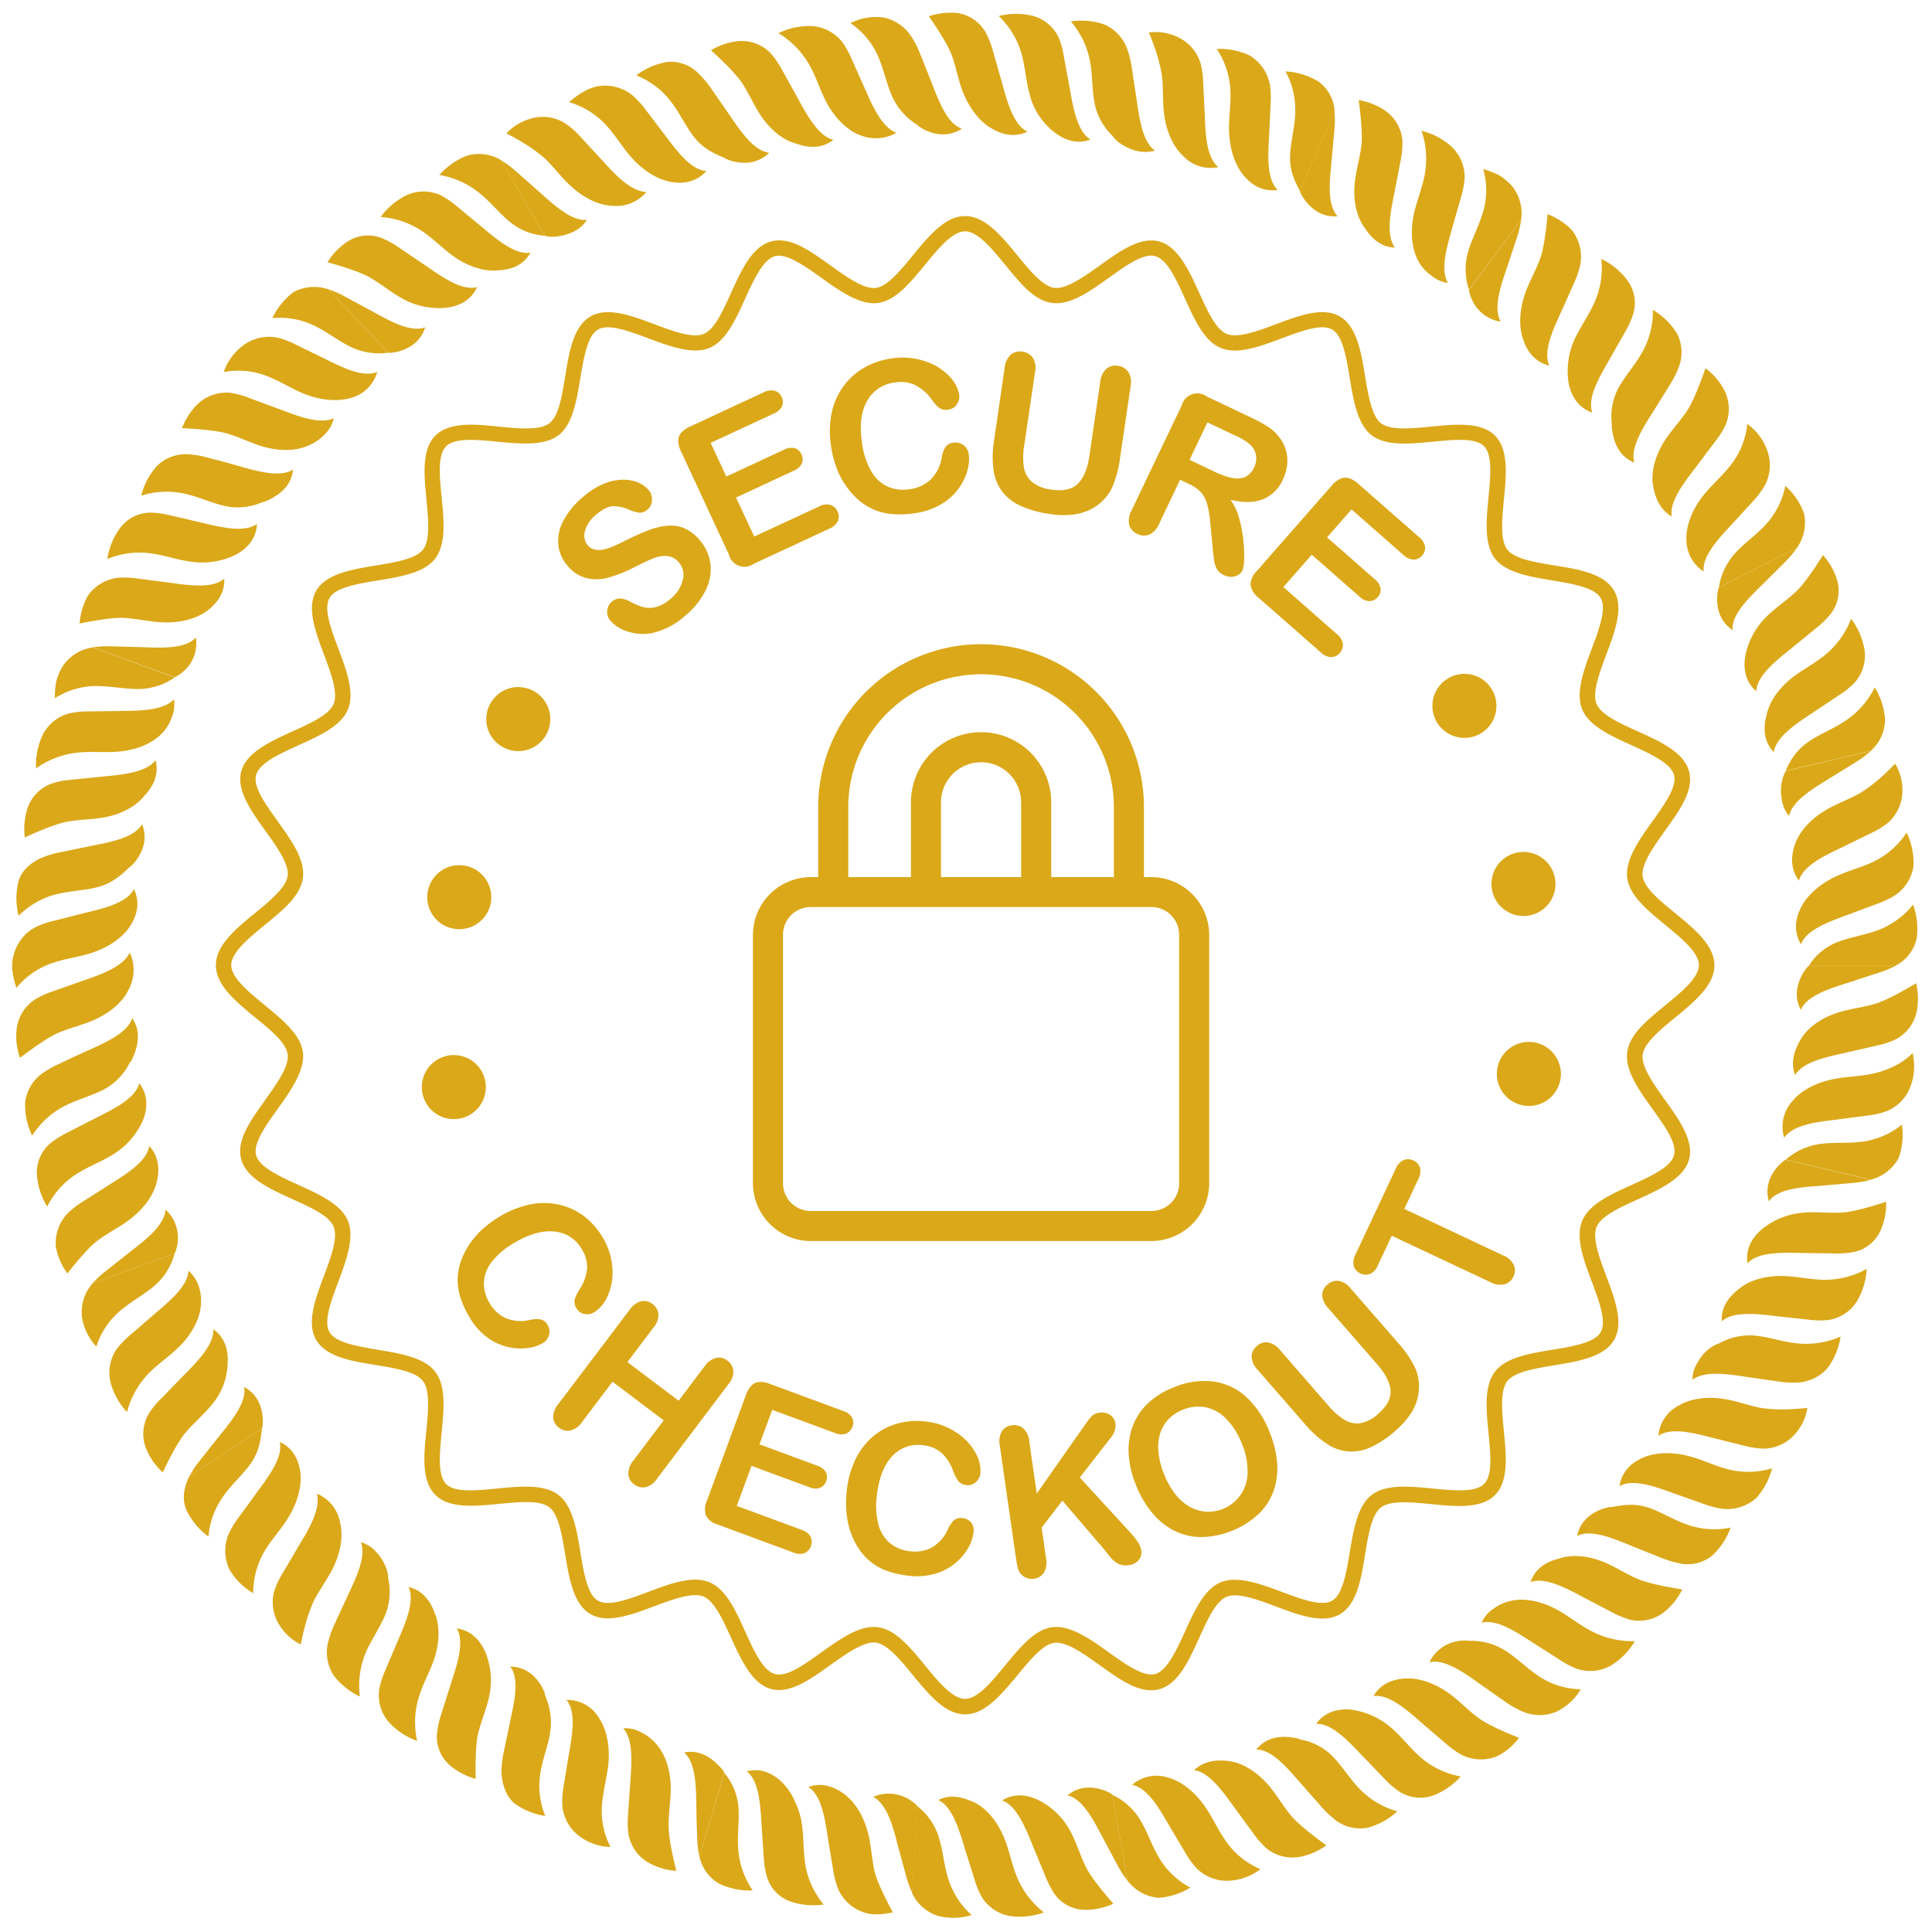 <svg id="Layer_1" data-name="Layer 1" xmlns="http://www.w3.org/2000/svg" viewBox="0 0 500 500"><defs><style>.cls-1{fill:#dba819;}</style></defs><path class="cls-1" d="M481.07,295.56c-3.19.32-6.42.08-9.64.44a17,17,0,0,0-9.27,4.12l22,5.18a11.52,11.52,0,0,0,7.19-5.56,17.7,17.7,0,0,0,.86-8.69A20.55,20.55,0,0,1,481.07,295.56Z"/><path class="cls-1" d="M484,278c-3.2.62-6.57.66-9.72,1.32-4.48.93-8.32,3-10.53,5.79a9.77,9.77,0,0,0-2,9.33c2.19-3.17,7.74-4,12.87-4.6l8.6-1.13a23,23,0,0,0,4.87-1.07,11.06,11.06,0,0,0,6.33-6.44,14.77,14.77,0,0,0,.55-8.68C492.38,275.3,488.21,277.18,484,278Z"/><path class="cls-1" d="M495.89,254.46s-7.09,4.33-10.66,5.34c-3.1.91-6.43,1.28-9.45,2.22-4.32,1.35-7.83,3.81-9.63,6.77s-2.83,6.15-1.58,9.43c2-3.35,7.87-4.64,12.88-5.73l8.44-1.94a21.86,21.86,0,0,0,4.67-1.54,10.6,10.6,0,0,0,5.43-7A17.2,17.2,0,0,0,495.89,254.46Z"/><path class="cls-1" d="M466.66,251.79c-1.82,3.12-2.29,6.38-.62,9.55,1.53-3.54,7.09-5.39,12.06-6.95l8.38-2.74a26.16,26.16,0,0,0,4.31-1.82H468.23l-.27.24,7.16-.15-7.19.16A13.26,13.26,0,0,0,466.66,251.79Z"/><path class="cls-1" d="M464.18,347.55c-3.2-.44-6.4-1.47-9.56-1.85a16.1,16.1,0,0,0-9.76,2l-.34.11,6.46,3.08-6.48-3.1a13,13,0,0,0-1.8,1,10.65,10.65,0,0,0-3.27,3.68A8.38,8.38,0,0,0,438,357.1c3.1-2.39,8.88-1.54,13.86-.78l8.55,1.23a24.24,24.24,0,0,0,4.56.25,11,11,0,0,0,8.07-3.84,18.29,18.29,0,0,0,3.3-8.06A22.24,22.24,0,0,1,464.18,347.55Z"/><path class="cls-1" d="M461.44,330.23c-4.53-.11-8.66,1.08-11.34,3.29-2.83,2.15-4.72,4.87-4.5,8.43,2.88-2.57,8.72-2,13.9-1.35l8.73.95a22,22,0,0,0,4.93.07,10.62,10.62,0,0,0,7.43-4.89,18.24,18.24,0,0,0,2.51-8.35,22.12,22.12,0,0,1-12,2.8C467.89,331,464.62,330.32,461.44,330.23Z"/><path class="cls-1" d="M467.08,313.81a19.45,19.45,0,0,0-11.09,4.3c-2.75,2.37-4.26,5.29-3.73,8.81,2.62-2.83,8.48-2.79,13.69-2.66l8.83.13a23.86,23.86,0,0,0,5-.38,9.71,9.71,0,0,0,6.92-5.58,17.17,17.17,0,0,0,1.43-7.41s-7.78,2.62-11.45,2.79C473.51,314,470.2,313.58,467.08,313.81Z"/><path class="cls-1" d="M461.85,300.29l7,1.5-7-1.5a12.46,12.46,0,0,0-1.57,1.39c-2.4,2.64-3.49,5.73-2.5,9.22,2.19-3.12,8-3.65,13.11-4l8.7-.76a25.43,25.43,0,0,0,4.56-.8l-22-5.18Z"/><path class="cls-1" d="M435.84,394.27c-3-1.14-5.85-2.87-8.8-3.94-3.75-1.37-6.61-.9-9.91-.31l-.37,0,5.58,4.49-5.6-4.51a13.2,13.2,0,0,0-2.06.51c-3.37,1.24-5.79,3.47-6.53,7,3.42-1.75,8.84.4,13.64,2.39l8.15,3.27a26.25,26.25,0,0,0,4.46,1.36,10,10,0,0,0,8.68-1.92,18.31,18.31,0,0,0,4.81-7.27A21.13,21.13,0,0,1,435.84,394.27Z"/><path class="cls-1" d="M446.53,380.06c-3.1-.87-6-2.28-9.17-3.14-4.45-1.21-8.88-1.1-12.15.32s-5.55,3.8-6.08,7.37c3.28-1.93,8.77-.05,13.62,1.72l8.23,2.9a22.45,22.45,0,0,0,4.86,1.26,11.36,11.36,0,0,0,8.68-2.8,18.24,18.24,0,0,0,4.1-7.7A21.06,21.06,0,0,1,446.53,380.06Z"/><path class="cls-1" d="M455.93,364.4c-3.2-.59-6.35-1.78-9.51-2.31-4.5-.76-8.81-.19-11.83,1.6a9.71,9.71,0,0,0-5.4,7.88c3.21-2.15,8.74-.85,13.76.47l8.47,2.11a22.66,22.66,0,0,0,4.91.76,11,11,0,0,0,8.19-3.74,13.22,13.22,0,0,0,3.22-6.8s-2,.22-4.47.34A37.72,37.72,0,0,1,455.93,364.4Z"/><path class="cls-1" d="M389.84,427.35a16.56,16.56,0,0,0-9.67-2.7l-.35-.06,4.4,5.65-4.42-5.67a13,13,0,0,0-2.08.08,10,10,0,0,0-7.79,5.52c3.79-.81,8.41,2.28,12.62,5.32l7.12,5a25.34,25.34,0,0,0,4,2.29,11.21,11.21,0,0,0,9,.26,14.47,14.47,0,0,0,6.43-5.87,20,20,0,0,1-11.5-3.82C394.91,431.47,392.51,429.11,389.84,427.35Z"/><path class="cls-1" d="M402.83,416.51c-4-2.14-8.29-3-11.71-2.24a12.07,12.07,0,0,0-4.51,2,8.31,8.31,0,0,0-3.16,3.69c3.75-1,8.78,2.26,13,5l7.28,4.64a22.43,22.43,0,0,0,4.39,2.29,10.82,10.82,0,0,0,8.92-.94,18.19,18.19,0,0,0,6.07-6.23,22.69,22.69,0,0,1-12-3C408.25,420.15,405.64,418,402.83,416.51Z"/><path class="cls-1" d="M415.17,404.3c-4.16-1.72-8.4-2.08-11.66-.95-3.56.85-6.27,2.74-7.41,6.09,3.66-1.32,8.9,1.38,13.52,3.85l7.86,4.11a21.7,21.7,0,0,0,4.56,1.82,10.44,10.44,0,0,0,8.62-2,17.08,17.08,0,0,0,4.7-5.88s-8.18-1.21-11.55-2.73C420.87,407.38,418.08,405.52,415.17,404.3Z"/><path class="cls-1" d="M345.12,454.79a15.46,15.46,0,0,0-8.68-4.62l8.95,20.71A10.67,10.67,0,0,0,354,473a18.19,18.19,0,0,0,7.62-4.23,21.58,21.58,0,0,1-10.34-6.44C349.08,459.92,347.29,457.09,345.12,454.79Z"/><path class="cls-1" d="M360.35,447.42a20,20,0,0,0-10.94-5c-3.59-.23-6.7.81-8.79,3.72,3.82-.2,7.9,4,11.45,7.73l6.08,6.32a23.75,23.75,0,0,0,3.79,3.33,10,10,0,0,0,8.91,1.17,18.2,18.2,0,0,0,7.18-4.95,21.46,21.46,0,0,1-10.9-5.42C364.76,452.15,362.72,449.5,360.35,447.42Z"/><path class="cls-1" d="M375.19,438.38c-3.69-2.71-7.83-4.16-11.35-4s-6.59,1.46-8.4,4.57c3.78-.57,8.22,3.19,12.12,6.6l6.65,5.71a22.51,22.51,0,0,0,4.06,2.9,11.19,11.19,0,0,0,9.06.41,15.94,15.94,0,0,0,5.79-4.83s-7.59-2.91-10.49-5.13C380.1,442.78,377.78,440.28,375.19,438.38Z"/><path class="cls-1" d="M299.55,480.07c-1.55-2.79-2.62-5.9-4.2-8.65a17.07,17.07,0,0,0-7.44-6.91l3.9,22.22a11.5,11.5,0,0,0,7.94,4.43,18.34,18.34,0,0,0,8.32-2.65A20.66,20.66,0,0,1,299.55,480.07Z"/><path class="cls-1" d="M316.85,475.87c-1.83-2.7-3.21-5.78-5.05-8.42-2.63-3.75-6.08-6.46-9.47-7.4a9.61,9.61,0,0,0-9.35,1.87c3.76.69,6.72,5.52,9.29,10l4.43,7.46a22.65,22.65,0,0,0,2.9,4.05,11.07,11.07,0,0,0,8.43,3.3,14.48,14.48,0,0,0,8.18-3A20.43,20.43,0,0,1,316.85,475.87Z"/><path class="cls-1" d="M334.07,469.82c-2.06-2.48-3.72-5.4-5.78-7.81-3-3.44-6.61-5.71-10-6.21s-6.72-.08-9.27,2.31c3.86.49,7.39,5.45,10.34,9.52l5.11,7a22.76,22.76,0,0,0,3.26,3.69,10.65,10.65,0,0,0,8.63,2.24,17,17,0,0,0,6.89-3S336.41,472.71,334.07,469.82Z"/><path class="cls-1" d="M336.12,450l3,6.51-3-6.53a20.62,20.62,0,0,0-2-.37c-3.59-.45-6.77.39-9,3.15,3.86,0,7.76,4.42,11.16,8.37l5.85,6.63a23.53,23.53,0,0,0,3.32,3.09l-8.95-20.71Z"/><path class="cls-1" d="M243,475.61a16.38,16.38,0,0,0-5.68-8.24l-1.29,22.52a11.1,11.1,0,0,0,6.72,5.94,15.85,15.85,0,0,0,8.69-.22,21.08,21.08,0,0,1-6.34-10.47C244.26,482,243.94,478.67,243,475.61Z"/><path class="cls-1" d="M262.9,485c-1.15-3-1.78-6.33-3-9.28-1.69-4.21-4.43-7.55-7.52-9.15-3.1-1.43-6.35-2.37-9.53-.72,3.51,1.67,5.28,7.28,6.76,12.3l2.59,8.24a22,22,0,0,0,1.89,4.56,10.65,10.65,0,0,0,7.42,4.93,18.2,18.2,0,0,0,8.65-.95A22.28,22.28,0,0,1,262.9,485Z"/><path class="cls-1" d="M277.26,474.4a19.16,19.16,0,0,0-8.33-8.45c-3.27-1.61-6.56-1.86-9.58,0,3.64,1.3,5.92,6.71,7.86,11.56l3.38,8.17a23.63,23.63,0,0,0,2.32,4.47,9.75,9.75,0,0,0,7.86,4.11,17.23,17.23,0,0,0,7.37-1.59s-5.48-6.12-7.08-9.43C279.63,480.39,278.7,477.18,277.26,474.4Z"/><path class="cls-1" d="M287.63,464.29l1.38,7-1.39-7.06a13.09,13.09,0,0,0-1.9-.9c-3.38-1.16-6.65-1-9.46,1.32,3.72.79,6.49,5.89,8.88,10.47l4.13,7.7a25.18,25.18,0,0,0,2.54,3.88l-3.9-22.22Z"/><path class="cls-1" d="M191.13,468a15.56,15.56,0,0,0-3.67-9.14L181,480.42a10.7,10.7,0,0,0,5.23,7.13,18.3,18.3,0,0,0,8.56,1.68,21.72,21.72,0,0,1-3.79-11.6C190.87,474.42,191.32,471.1,191.13,468Z"/><path class="cls-1" d="M207.53,472.08a20.29,20.29,0,0,0-1.89-6.06,15.72,15.72,0,0,0-3.27-4.78c-2.6-2.5-5.65-3.7-9.12-2.83,3.05,2.31,3.5,8.13,3.8,13.31l.59,8.75a24.15,24.15,0,0,0,.77,5,9.66,9.66,0,0,0,6.08,6.6,18.21,18.21,0,0,0,8.68.81,21.54,21.54,0,0,1-4.87-11.15C207.87,478.54,208,475.2,207.53,472.08Z"/><path class="cls-1" d="M224.72,474.69c-1.1-4.45-3.33-8.23-6.16-10.33s-6-3.11-9.37-1.89c3.26,2,4.25,7.72,5,12.84l1.43,8.65a23.3,23.3,0,0,0,1.25,4.83,11.17,11.17,0,0,0,6.68,6.13c2.42.85,5,.49,7.53,0,0,0-3.94-7.08-4.74-10.63C225.64,481.23,225.48,477.79,224.72,474.69Z"/><path class="cls-1" d="M237.12,467.1l-.26,7.15.26-7.18a12.89,12.89,0,0,0-1.64-1.27A10.26,10.26,0,0,0,226,465c3.41,1.93,5,7.16,6.25,12.21l2.27,8.37a24,24,0,0,0,1.58,4.3l1.29-22.52Z"/><path class="cls-1" d="M155.91,466c.34-3.25,1.26-6.49,1.55-9.7.4-4.57-.5-8.87-2.5-11.78a9.47,9.47,0,0,0-8.37-4.57c2.47,2.9,1.61,8.55.71,13.62l-1.41,8.56a23.48,23.48,0,0,0-.38,5,11.16,11.16,0,0,0,4.33,8A14.14,14.14,0,0,0,158,478,20.15,20.15,0,0,1,155.91,466Z"/><path class="cls-1" d="M173.59,462.67c-.05-4.54-1.38-8.63-3.69-11.23a11.4,11.4,0,0,0-3.89-3.06,8.25,8.25,0,0,0-4.71-1.09c2.61,2.93,2.19,8.85,1.82,13.89l-.59,8.65a22.54,22.54,0,0,0,.13,4.94,10.68,10.68,0,0,0,5.16,7.28,17.08,17.08,0,0,0,7.22,2.13s-2.11-8.08-2-11.8C173,469.15,173.62,465.85,173.59,462.67Z"/><path class="cls-1" d="M187.3,458.5l-1.91,6.89,1.92-6.92a10.61,10.61,0,0,0-1.33-1.55c-2.48-2.59-5.43-4.06-8.93-3.38,2.92,2.51,3.09,8.38,3.16,13.61l.08,4.41c.08,2.18.15,4.36.15,4.36a23.77,23.77,0,0,0,.56,4.5l6.46-21.61Z"/><path class="cls-1" d="M99.54,418.29a16,16,0,0,0,.91-9.91V408l-4.8,5.31,4.82-5.33a12.8,12.8,0,0,0-.46-2,12.13,12.13,0,0,0-2.56-4.22,8.38,8.38,0,0,0-4.07-2.65c1.44,3.61-1.1,9-3.24,13.53l-3.62,7.84a23.81,23.81,0,0,0-1.55,4.3,11,11,0,0,0,1.38,8.81,18.16,18.16,0,0,0,6.78,5.46A22.19,22.19,0,0,1,95,426.91C96.38,424,98.28,421.2,99.54,418.29Z"/><path class="cls-1" d="M112.51,417.46c-1.22-3.37-3.31-5.93-6.78-6.74,1.64,3.49-.6,8.91-2.68,13.69l-3.44,8.11a22.39,22.39,0,0,0-1.47,4.7,10.56,10.56,0,0,0,2.54,8.52,18.22,18.22,0,0,0,7.27,4.8,22.15,22.15,0,0,1,.77-12.28c1-3.05,2.69-6,3.68-9C113.81,425,113.86,420.66,112.51,417.46Z"/><path class="cls-1" d="M118.21,421.43c2,3.32.24,8.92-1.38,13.87l-2.66,8.42a23.74,23.74,0,0,0-1.08,4.91,9.77,9.77,0,0,0,3.35,8.24,17.08,17.08,0,0,0,6.68,3.5s-.27-8.2.63-11.76c.74-3.11,2.09-6.17,2.77-9.23a19.31,19.31,0,0,0-.93-11.85C124.11,424.22,121.74,421.92,118.21,421.43Z"/><path class="cls-1" d="M141,438.3l-3.45,6.27,3.47-6.3a13.38,13.38,0,0,0-.88-1.91c-1.84-3.06-4.48-5-8.1-5.07,2.35,3,1.19,8.68.08,13.73l-1.78,8.56a25.92,25.92,0,0,0-.56,4.6c0,3.25,1.11,6.56,3.26,8.46a18.48,18.48,0,0,0,8.07,3.34A20.69,20.69,0,0,1,140,458c.6-3.12,1.8-6.23,2.33-9.31A17.06,17.06,0,0,0,141,438.65Z"/><path class="cls-1" d="M64.64,379.1c2.33-3.16,2.8-6.1,3.16-9.43L49,382.09c-1.58,3-1.9,6.33-.67,8.88a18.41,18.41,0,0,0,5.61,6.68,21.14,21.14,0,0,1,4.45-11.24C60.3,383.87,62.77,381.63,64.64,379.1Z"/><path class="cls-1" d="M77.72,381.07c-.44-3.54-2.06-6.38-5.34-7.91.92,3.69-2.44,8.41-5.52,12.55l-5.13,7.05a24.08,24.08,0,0,0-2.59,4.3,11.33,11.33,0,0,0,.23,9.11,17.08,17.08,0,0,0,6.17,6.15,21.13,21.13,0,0,1,3.37-11.6c1.69-2.68,4-5.16,5.67-7.92C77,388.88,78.16,384.6,77.72,381.07Z"/><path class="cls-1" d="M88,394a9.93,9.93,0,0,0-6-7.45c1,3.76-1.7,8.63-4.42,13.08l-4.43,7.5a22.69,22.69,0,0,0-2.13,4.49,10.94,10.94,0,0,0,1.26,8.9,13.53,13.53,0,0,0,5.56,5.06s.37-2,1-4.38a41.66,41.66,0,0,1,2.43-7c1.48-2.89,3.52-5.58,4.93-8.44C88.21,401.64,88.88,397.34,88,394Z"/><path class="cls-1" d="M31.91,338.57c2.53-2,5.48-3.66,7.93-5.7a16.58,16.58,0,0,0,5.36-8.49L24,332.1a11.2,11.2,0,0,0-2.82,8.54,14.44,14.44,0,0,0,3.76,7.86A20,20,0,0,1,31.91,338.57Z"/><path class="cls-1" d="M46.49,348.41c3.21-3.23,5.22-7.08,5.49-10.56s-.59-6.65-3.21-9c-.12,3.86-4.73,7.77-8.53,11l-6.53,5.64a22.65,22.65,0,0,0-3.45,3.55,10.8,10.8,0,0,0-1.63,8.81,18.12,18.12,0,0,0,4.24,7.6,22.57,22.57,0,0,1,6.27-10.68C41.46,352.56,44.24,350.67,46.49,348.41Z"/><path class="cls-1" d="M54.65,363.73a17.25,17.25,0,0,0,4.27-10.91c.21-3.65-.84-6.78-3.72-8.82.22,3.87-3.86,8.12-7.55,11.84l-6.18,6.35a20.42,20.42,0,0,0-3.09,3.87,10.37,10.37,0,0,0-.58,8.81,17.11,17.11,0,0,0,4.31,6.18s3.48-7.49,5.9-10.28C50.08,368.31,52.66,366.18,54.65,363.73Z"/><path class="cls-1" d="M67.89,369.32,62,373.38l5.93-4.08a12.72,12.72,0,0,0,.09-2.12c-.23-3.58-1.68-6.53-4.85-8.23.71,3.77-2.89,8.35-6.16,12.37l-5.46,6.88A26.22,26.22,0,0,0,49,382.09L67.8,369.67Z"/><path class="cls-1" d="M17.51,285.85c2.9-1.39,6.13-2.29,9-3.7a15.73,15.73,0,0,0,7-7l.22-.27-7.08,1,7.11-1a11.22,11.22,0,0,0,.91-1.84c1.27-3.29,1.57-6.6-.45-9.55-1.17,3.7-6.51,6.17-11.29,8.29l-4,1.82-3.88,1.85A24.84,24.84,0,0,0,11,277.75a10.78,10.78,0,0,0-4.5,7.63,18.21,18.21,0,0,0,1.82,8.52A21.73,21.73,0,0,1,17.51,285.85Z"/><path class="cls-1" d="M20.58,303.36c2.75-1.66,5.88-2.84,8.55-4.51a19.83,19.83,0,0,0,7.91-9c1.28-3.37,1.19-6.65-1-9.5-.93,3.72-6.1,6.42-10.75,8.74l-7.81,4a23.62,23.62,0,0,0-4.29,2.67,9.86,9.86,0,0,0-3.64,8.19,18.31,18.31,0,0,0,2.65,8.31A21.49,21.49,0,0,1,20.58,303.36Z"/><path class="cls-1" d="M25.34,321c2.52-1.89,5.56-3.38,8.13-5.32,3.67-2.76,6.26-6.3,7.09-9.73s.51-6.73-1.94-9.36c-.55,3.78-5.43,6.95-9.83,9.7L21.4,311a23.5,23.5,0,0,0-3.95,3.06,11.22,11.22,0,0,0-3,8.56,16.22,16.22,0,0,0,3,6.94S22.38,323.13,25.34,321Z"/><path class="cls-1" d="M45.36,324.06l-6.67,2.59,6.7-2.6a12.66,12.66,0,0,0,.52-2,9.91,9.91,0,0,0-3.06-9c-.3,3.85-4.59,7.39-8.71,10.55l-6.8,5.39A25.08,25.08,0,0,0,24,332.1l21.2-7.72Z"/><path class="cls-1" d="M15.42,231.24c3.11-.69,6.45-.82,9.49-1.56,3.77-.92,6.12-2.87,8.52-5.18l.3-.21-7.13-.68,7.16.68a12.94,12.94,0,0,0,1.43-1.56c2.13-2.9,2.91-6.09,1.57-9.43-1.87,3.34-7.57,4.54-12.67,5.52l-8.6,1.76A26.5,26.5,0,0,0,11,221.9c-3.08,1.26-5.61,3.62-6.26,6.37A18.25,18.25,0,0,0,4.82,237,21,21,0,0,1,15.42,231.24Z"/><path class="cls-1" d="M14.29,249c3.12-1,6.47-1.41,9.53-2.42,4.37-1.44,8-4,9.91-7s2.48-6.22.93-9.5c-1.65,3.42-7.25,4.87-12.25,6.07L14,238.29a22.56,22.56,0,0,0-4.73,1.62A11.19,11.19,0,0,0,3.58,247c-.91,2.87-.21,5.86.65,8.68A20.52,20.52,0,0,1,14.29,249Z"/><path class="cls-1" d="M24.39,263.94c4.16-1.84,7.4-4.69,8.9-7.84a10.65,10.65,0,0,0,.3-9.55c-1.78,3.56-7,5.52-11.92,7.18l-8.19,2.89A21.63,21.63,0,0,0,9,258.69,10.75,10.75,0,0,0,4.3,266.3a17,17,0,0,0,.87,7.47s6.61-5.13,10.05-6.53C18.2,266,21.48,265.23,24.39,263.94Z"/><path class="cls-1" d="M35.62,178.32a16.58,16.58,0,0,0,9.58-3L24,167.56a11.26,11.26,0,0,0-7.68,4.72,15.28,15.28,0,0,0-1.75,4,22.46,22.46,0,0,0-.37,4.43,19.79,19.79,0,0,1,11.67-3.14C29.12,177.66,32.42,178.31,35.62,178.32Z"/><path class="cls-1" d="M30.75,194.51c4.54-.41,8.56-2.06,11-4.55a10.81,10.81,0,0,0,2.64-4.15A8.37,8.37,0,0,0,45,181c-2.66,2.86-8.55,2.94-13.57,3l-8.63.12a22.78,22.78,0,0,0-4.93.51A10.79,10.79,0,0,0,11,190.3a18.1,18.1,0,0,0-1.66,8.55A22.58,22.58,0,0,1,21,194.7C24.23,194.46,27.57,194.8,30.75,194.51Z"/><path class="cls-1" d="M17.56,212.62c3.16-.56,6.51-.53,9.61-1.12,4.42-.85,8.13-2.9,10.25-5.63,2.5-2.66,3.73-5.72,2.84-9.14-2.33,3.11-8.19,3.74-13.41,4.21l-8.83.9a21.24,21.24,0,0,0-4.82,1,10.39,10.39,0,0,0-6.1,6.38,17.16,17.16,0,0,0-.67,7.51S13.92,213.2,17.56,212.62Z"/><path class="cls-1" d="M48.74,128c3.12.79,6.16,2.18,9.24,2.91A15.71,15.71,0,0,0,67.8,130l.35-.07-6.06-3.81,6.08,3.83a12.18,12.18,0,0,0,1.87-.83c3.18-1.64,5.44-4,5.8-7.6-3.25,2.09-8.92.56-13.94-.88l-4.25-1.19-4.21-1.1a24.15,24.15,0,0,0-4.48-.77,10.73,10.73,0,0,0-8.34,3,18.27,18.27,0,0,0-4.08,7.7A21.66,21.66,0,0,1,48.74,128Z"/><path class="cls-1" d="M39.86,143.34c3.17.5,6.33,1.61,9.45,2a19.6,19.6,0,0,0,11.83-1.84c3.15-1.76,5.19-4.33,5.36-7.91-3.1,2.26-8.8,1-13.84-.21l-8.56-2a24,24,0,0,0-5-.71,9.91,9.91,0,0,0-8,3.94,18.26,18.26,0,0,0-3.33,8.06A21.67,21.67,0,0,1,39.86,143.34Z"/><path class="cls-1" d="M32.2,159.92c3.2.19,6.34.94,9.58,1.13,4.59.24,8.86-.8,11.71-2.9s4.73-4.82,4.55-8.4c-2.86,2.54-8.64,1.83-13.78,1.1l-8.7-1.13a23.42,23.42,0,0,0-5-.2,11.12,11.12,0,0,0-7.8,4.62,17.42,17.42,0,0,0-2.16,7.24S28.56,159.66,32.2,159.92Z"/><path class="cls-1" d="M45.53,175.13l-6.78-2.3,6.81,2.31a12.59,12.59,0,0,0,1.7-1.2A9.6,9.6,0,0,0,50.69,165c-2.58,2.82-8.26,2.72-13.41,2.5l-8.68-.24a25,25,0,0,0-4.6.27l21.2,7.72Z"/><path class="cls-1" d="M82.17,84.7c2.83,1.48,5.43,3.48,8.28,4.93a17,17,0,0,0,10,1.65L85,74.87a11.52,11.52,0,0,0-9,.69,18.16,18.16,0,0,0-5.51,6.77A20.65,20.65,0,0,1,82.17,84.7Z"/><path class="cls-1" d="M70,97.71c3,1.25,5.85,3.07,8.84,4.26,4.26,1.69,8.63,2,12,1a9.7,9.7,0,0,0,6.79-6.7C94.12,97.72,89,95.33,84.39,93l-7.81-3.8a22.41,22.41,0,0,0-4.65-1.79,11.11,11.11,0,0,0-8.85,1.88,14.33,14.33,0,0,0-5.18,7A20.29,20.29,0,0,1,70,97.71Z"/><path class="cls-1" d="M68.09,115.58c4.35,1.26,8.66,1.15,11.81-.31A11.81,11.81,0,0,0,84,112.43a8.21,8.21,0,0,0,2.39-4.2c-3.53,1.67-9.12-.46-13.84-2.26l-8.12-3a22.47,22.47,0,0,0-4.76-1.3,10.75,10.75,0,0,0-8.46,2.85,17.06,17.06,0,0,0-4.1,6.3s8.34.31,11.88,1.44C62.05,113.17,65,114.7,68.09,115.58Z"/><path class="cls-1" d="M131.82,57.32A16,16,0,0,0,141,61l-11.3-19.53a10.93,10.93,0,0,0-8.83-1.18,18.25,18.25,0,0,0-7.16,5,22.13,22.13,0,0,1,11.09,5.29C127.27,52.67,129.38,55.28,131.82,57.32Z"/><path class="cls-1" d="M117.61,66.5c3.73,2.57,7.83,3.83,11.28,3.46,3.63-.13,6.64-1.47,8.41-4.55-3.81.58-8.36-3.11-12.35-6.47l-6.79-5.61a21.31,21.31,0,0,0-4.11-2.79,10.55,10.55,0,0,0-8.88,0,18.24,18.24,0,0,0-6.66,5.62,22.07,22.07,0,0,1,11.54,4.22C112.67,62.28,115,64.69,117.61,66.5Z"/><path class="cls-1" d="M103.88,77.13a19.45,19.45,0,0,0,11.65,2.52c3.6-.48,6.46-2.1,7.94-5.35-3.74,1-8.61-2.3-12.89-5.27l-7.3-4.94a23.54,23.54,0,0,0-4.4-2.44,9.72,9.72,0,0,0-8.88.83,17.14,17.14,0,0,0-5.25,5.4s7.93,2.09,11.08,4C98.6,73.45,101.14,75.61,103.88,77.13Z"/><path class="cls-1" d="M100.81,91.31l-5-5.11,5,5.13a13.84,13.84,0,0,0,2.09-.3c3.45-.9,6.06-2.88,7.15-6.34-3.54,1.4-8.65-1.32-13.17-3.82l-7.68-4.15A25.57,25.57,0,0,0,85,74.87l15.48,16.41Z"/><path class="cls-1" d="M174.16,27c1.87,2.59,3.31,5.6,5.19,8.11,2.36,3.16,5,4.43,8.11,5.74l.31.19-2.19-6.82,2.2,6.85a13.63,13.63,0,0,0,2,.7c3.5.82,6.74.29,9.29-2.25-3.81-.41-7.16-5.18-10.08-9.48l-5-7.22a26.57,26.57,0,0,0-3-3.58,10,10,0,0,0-8.32-3.2,18.31,18.31,0,0,0-8,3.47A21,21,0,0,1,174.16,27Z"/><path class="cls-1" d="M163.37,40.71c3.06,3.45,6.83,5.78,10.33,6.38s6.71-.15,9.11-2.85c-3.8-.18-7.35-4.76-10.43-8.89l-5.28-6.94a23.47,23.47,0,0,0-3.37-3.71,11.31,11.31,0,0,0-8.8-2.41c-2.91.49-5.41,2.26-7.67,4.15A20.94,20.94,0,0,1,157.4,33C159.49,35.36,161.23,38.29,163.37,40.71Z"/><path class="cls-1" d="M141,41c2.35,2.24,4.34,5,6.69,7.13,3.34,3.09,7.26,5,10.75,5.12a10.09,10.09,0,0,0,8.85-3.58c-3.92-.12-7.78-4.11-11.27-8l-5.92-6.4A22,22,0,0,0,146.4,32a10.89,10.89,0,0,0-8.89-1.34,13.82,13.82,0,0,0-6.46,3.86s1.79.88,3.94,2.19A40.54,40.54,0,0,1,141,41Z"/><path class="cls-1" d="M141.38,61.11,137.67,55l3.73,6.14a11.08,11.08,0,0,0,2,.13c3.44-.31,6.54-1.43,8.49-4.36-3.84.39-8.31-3.67-12.05-7l-6.47-5.71a24.36,24.36,0,0,0-3.68-2.71L141,61Z"/><path class="cls-1" d="M227.58,15.41c1.22,3,1.93,6.31,3.18,9.25a16.72,16.72,0,0,0,6.59,7.63l.26.25-.56-7.14.57,7.17a13.28,13.28,0,0,0,1.78,1.09c3.22,1.49,6.49,1.61,9.55-.37-3.61-1.16-5.77-6.51-7.61-11.31l-3.22-8.09a24.76,24.76,0,0,0-2.06-4.12,11.38,11.38,0,0,0-7.37-5.23A14.24,14.24,0,0,0,220.1,6,19.77,19.77,0,0,1,227.58,15.41Z"/><path class="cls-1" d="M209.94,17.69c1.5,2.88,2.51,6.1,4,8.91,2.17,4,5.28,7.06,8.54,8.34a10.83,10.83,0,0,0,9.52-.57c-3.68-1.39-6.07-6.63-8.1-11.26l-3.52-7.89a22.68,22.68,0,0,0-2.4-4.33,10.86,10.86,0,0,0-8-4.14,18.18,18.18,0,0,0-8.51,1.83A22.64,22.64,0,0,1,209.94,17.69Z"/><path class="cls-1" d="M192.12,21.6c1.76,2.69,3.06,5.78,4.82,8.39,2.52,3.73,5.87,6.36,9.21,7.2,3.43,1.24,6.73,1.18,9.53-1-3.78-.93-6.67-6.07-9.17-10.69l-4.3-7.75a21.83,21.83,0,0,0-2.8-4,10.45,10.45,0,0,0-8.27-3.11A17.19,17.19,0,0,0,184,13S190.14,18.48,192.12,21.6Z"/><path class="cls-1" d="M283.21,26.39a16.1,16.1,0,0,0,4.7,8.76l.2.29,1.09-7.07-1.09,7.1a12.39,12.39,0,0,0,1.49,1.42c2.83,2,5.94,3,9.31,2.09-3.19-2.21-4-8.14-4.74-13.09l-1.29-8.53a25,25,0,0,0-1.07-4.44,11,11,0,0,0-6-6.58,18.19,18.19,0,0,0-8.67-.79,22.09,22.09,0,0,1,5.1,11.17C282.72,19.91,282.66,23.27,283.21,26.39Z"/><path class="cls-1" d="M266.44,24.28a17.7,17.7,0,0,0,6.41,9.92c2.87,2.23,6,3.14,9.37,1.92-3.29-2-4.41-7.76-5.3-12.89l-1.61-8.67A21.36,21.36,0,0,0,274,9.74a10.48,10.48,0,0,0-6.81-5.66,18.2,18.2,0,0,0-8.71.07,21.86,21.86,0,0,1,6.12,10.62C265.36,17.89,265.6,21.23,266.44,24.28Z"/><path class="cls-1" d="M249.08,23.52c1.59,4.12,4.25,7.79,7.3,9.56,3.06,1.92,6.31,2.5,9.53,1-3.48-1.66-5.12-7.27-6.49-12.29L257,13.28a23.5,23.5,0,0,0-1.8-4.68,10.16,10.16,0,0,0-7.32-5.22,17.47,17.47,0,0,0-7.5.84s4.73,6.65,5.94,10.1C247.4,17.32,248,20.6,249.08,23.52Z"/><path class="cls-1" d="M335.14,30.37c-.24,3.19-1.07,6.43-1.25,9.56-.24,4,1,6.6,2.55,9.56l8.95-20.71A10.09,10.09,0,0,0,341.05,21a18.26,18.26,0,0,0-8.35-2.52A21.18,21.18,0,0,1,335.14,30.37Z"/><path class="cls-1" d="M318.08,33.89c.13,4.62,1.51,8.83,3.8,11.55s5.22,4.23,8.8,3.71c-2.79-2.59-2.56-8.39-2.26-13.54l.41-8.71a23.23,23.23,0,0,0-.19-5,11.37,11.37,0,0,0-5.18-7.52,18.17,18.17,0,0,0-8.57-1.71,21,21,0,0,1,3.56,11.55C318.51,27.42,318,30.63,318.08,33.89Z"/><path class="cls-1" d="M300.73,19.75c.36,3.23.14,6.59.54,9.76.57,4.53,2.36,8.49,4.94,10.86a9.76,9.76,0,0,0,9.1,2.89c-3-2.48-3.33-8.12-3.51-13.31l-.42-8.71a22.71,22.71,0,0,0-.69-4.92,11,11,0,0,0-5.95-6.75,13.44,13.44,0,0,0-7.43-1.17s.8,1.85,1.61,4.17A41.18,41.18,0,0,1,300.73,19.75Z"/><path class="cls-1" d="M393.66,56.92a11.3,11.3,0,0,0-2.31-8.71A15,15,0,0,0,388,45.38a23.4,23.4,0,0,0-4.14-1.62,19.86,19.86,0,0,1-.36,12.07c-1,3.09-2.57,6.06-3.5,9.12a16.6,16.6,0,0,0,.16,10Z"/><path class="cls-1" d="M370.3,71.22a8.62,8.62,0,0,0,4.43,2c-2-3.38-.36-9,1-13.86l2.37-8.3a22.75,22.75,0,0,0,.94-4.87,10.85,10.85,0,0,0-3.44-8.29,18.24,18.24,0,0,0-7.7-4.06,22.65,22.65,0,0,1,.6,12.39c-.71,3.17-2,6.28-2.64,9.41-.92,4.46-.49,8.79,1.18,11.87A10.75,10.75,0,0,0,370.3,71.22Z"/><path class="cls-1" d="M361,64.08c-2.3-3.13-1.21-8.93-.15-14.07l1.67-8.67a22.08,22.08,0,0,0,.43-4.88,10.46,10.46,0,0,0-4.33-7.72,17.19,17.19,0,0,0-7-2.84s1.19,8.2.69,11.86c-.38,3.19-1.37,6.39-1.7,9.53-.46,4.49.41,8.66,2.42,11.45C355,61.84,357.51,64,361,64.08Z"/><path class="cls-1" d="M336.56,49.84l2.7-6.64-2.71,6.66a12.7,12.7,0,0,0,1.08,1.84c2.15,2.88,5,4.56,8.54,4.26-2.64-2.77-2.14-8.59-1.61-13.75l.8-8.76a26,26,0,0,0,0-4.67l-8.95,20.71Z"/><path class="cls-1" d="M417.13,109.64l0,.34,5.37-4.71-5.4,4.73a13.38,13.38,0,0,0,.25,2c.6,3.57,2.32,6.37,5.61,7.74-1.07-3.71,2-8.7,4.81-13.1l4.66-7.49a23.51,23.51,0,0,0,2-4.06A10.67,10.67,0,0,0,434,86.3a18.28,18.28,0,0,0-6.23-6.1A21.65,21.65,0,0,1,424.51,92c-1.65,2.75-3.85,5.28-5.43,8A15.68,15.68,0,0,0,417.13,109.64Z"/><path class="cls-1" d="M407.64,87.52A19.82,19.82,0,0,0,406,99.4c.8,3.52,2.68,6.2,6.07,7.38-1.28-3.61,1.54-8.71,4.14-13.19L420.52,86a24,24,0,0,0,2.11-4.59,9.89,9.89,0,0,0-1.45-8.84A18.27,18.27,0,0,0,414.4,67a21.64,21.64,0,0,1-2.09,12C410.92,81.94,409,84.65,407.64,87.52Z"/><path class="cls-1" d="M394.2,87.87c1.14,3.41,3.28,5.91,6.77,6.76-1.63-3.47.71-8.8,2.87-13.51l3.58-8A23.42,23.42,0,0,0,409,68.38a11.22,11.22,0,0,0-2.18-8.8,17.18,17.18,0,0,0-6.31-4.15s-.63,8.12-1.93,11.53c-1.09,3-2.75,5.83-3.85,8.88C393.22,80.16,393,84.55,394.2,87.87Z"/><path class="cls-1" d="M380.21,75.36l4.16-5.83-4.17,5.85a12.12,12.12,0,0,0,.67,2,9.71,9.71,0,0,0,7.53,5.87c-1.93-3.32-.22-8.7,1.47-13.59l2.73-8.25a25.65,25.65,0,0,0,1.06-4.47L380.17,75Z"/><path class="cls-1" d="M449.3,142.89a17,17,0,0,0-4.44,9.11L465,141.86a11.47,11.47,0,0,0,1.92-8.87,17.15,17.15,0,0,0-4.89-7.23,20.6,20.6,0,0,1-5.61,10.58C454.21,138.63,451.53,140.55,449.3,142.89Z"/><path class="cls-1" d="M440.79,128.26c-2.84,3.6-4.43,7.69-4.35,11.21a9.88,9.88,0,0,0,4.45,8.44c-.31-3.87,3.37-8,6.93-11.81l5.87-6.39a22.74,22.74,0,0,0,3-4,11.09,11.09,0,0,0,.71-9,14.56,14.56,0,0,0-5.19-7A20.5,20.5,0,0,1,447.39,121C445.33,123.54,442.78,125.75,440.79,128.26Z"/><path class="cls-1" d="M427.78,125.44c.54,3.43,1.84,6.48,4.87,8.22-.65-3.83,3.09-8.65,6.15-12.64L444,114.1a22.14,22.14,0,0,0,2.6-4.18,10.71,10.71,0,0,0-.33-8.91,17,17,0,0,0-4.89-5.72s-2.66,7.9-4.76,11c-1.78,2.69-4.1,5.12-5.82,7.79C428.39,117.86,427.27,122,427.78,125.44Z"/><path class="cls-1" d="M476.87,187c-2.73,1.72-5.84,3-8.5,4.73a16.12,16.12,0,0,0-6.21,7.77l22-5.18a10.94,10.94,0,0,0,3.69-8.13,18.07,18.07,0,0,0-2.67-8.29A22.12,22.12,0,0,1,476.87,187Z"/><path class="cls-1" d="M471.69,170c-2.56,2-5.53,3.51-8,5.49-3.54,2.82-5.93,6.39-6.55,9.8-.93,3.51-.52,6.78,1.91,9.37.55-3.83,5.4-7.12,9.77-10l7.33-4.89a21.45,21.45,0,0,0,3.85-3.13,10.57,10.57,0,0,0,2.53-8.51,18.27,18.27,0,0,0-3.47-8A22.12,22.12,0,0,1,471.69,170Z"/><path class="cls-1" d="M457.45,159.32a19.55,19.55,0,0,0-5.78,10.44c-.57,3.58.16,6.79,2.85,9.13.16-3.84,4.68-7.57,8.75-10.82l6.83-5.58a23.49,23.49,0,0,0,3.6-3.51,9.74,9.74,0,0,0,1.77-8.75,17.33,17.33,0,0,0-3.69-6.58s-4.26,7-7,9.48C462.49,155.32,459.7,157.13,457.45,159.32Z"/><path class="cls-1" d="M444.73,152.33l6.33-3.35-6.35,3.37a11.76,11.76,0,0,0-.31,2.08c-.13,3.55,1,6.62,4,8.65-.34-3.79,3.73-7.9,7.42-11.51L462,145.4a26,26,0,0,0,3-3.54L444.86,152Z"/><path class="cls-1" d="M496.05,242.78a18.32,18.32,0,0,0-.94-8.66,21.33,21.33,0,0,1-10,6.93c-3,1-6.33,1.56-9.29,2.65a15.31,15.31,0,0,0-7.63,6.13h22.56A10.55,10.55,0,0,0,496.05,242.78Z"/><path class="cls-1" d="M484.24,223.29c-2.91,1.32-6.14,2.14-9,3.48-4.19,1.94-7.53,4.87-9.14,8.07s-1.85,6.47,0,9.55c1.29-3.59,6.72-5.68,11.57-7.44l8.19-3.06a24,24,0,0,0,4.54-2.16,11.07,11.07,0,0,0,4.83-7.73,18.38,18.38,0,0,0-1.8-8.54A21.08,21.08,0,0,1,484.24,223.29Z"/><path class="cls-1" d="M481.39,205.25c-2.84,1.6-6,2.73-8.77,4.34-3.94,2.31-6.88,5.53-8.05,8.83s-1.15,6.61,1,9.5c1-3.69,6.12-6.26,10.8-8.47l7.84-3.83a22.88,22.88,0,0,0,4.25-2.57,11,11,0,0,0,3.88-8.13,13.33,13.33,0,0,0-1.87-7.29s-1.4,1.47-3.2,3.13A40.16,40.16,0,0,1,481.39,205.25Z"/><path class="cls-1" d="M462,199.84l6.93-1.79-6.95,1.8a10.53,10.53,0,0,0-.72,1.93,11.27,11.27,0,0,0-.16,4.92,8.36,8.36,0,0,0,1.91,4.46c.82-3.82,5.87-6.9,10.15-9.52l7.34-4.54a23.83,23.83,0,0,0,3.65-2.74l-22,5.18Z"/><path class="cls-1" d="M249.76,443.68c-5.16,0-9.39-5.15-13.49-10.13-3.25-4-6.62-8.05-9.6-8.44s-7.51,2.74-11.75,5.78c-5.16,3.7-10.49,7.54-15.35,6.23s-7.69-7.37-10.35-13.22c-2.13-4.69-4.33-9.54-7.14-10.71s-7.91.69-12.78,2.52c-6,2.24-12.14,4.55-16.51,2s-5.48-9.08-6.52-15.4c-.84-5.1-1.71-10.38-4.14-12.25s-7.8-1.36-12.95-.86c-6.36.62-12.94,1.26-16.52-2.33s-3-10.15-2.33-16.51c.51-5.16,1-10.5-.86-12.95s-7.14-3.3-12.25-4.15c-6.31-1-12.85-2.11-15.4-6.52s-.21-10.54,2-16.51c1.83-4.87,3.71-9.91,2.52-12.78s-6-5-10.7-7.14c-5.86-2.65-11.91-5.4-13.23-10.34S65,289.8,68.66,284.64c3-4.25,6.19-8.64,5.78-11.75S70,266.54,66,263.28c-5-4.09-10.13-8.33-10.13-13.49S61,240.4,66,236.31c4-3.26,8-6.63,8.44-9.61S71.7,219.19,68.66,215c-3.7-5.16-7.52-10.5-6.23-15.35s7.38-7.69,13.23-10.35c4.69-2.12,9.54-4.32,10.7-7.14s-.69-7.91-2.52-12.77c-2.23-6-4.54-12.14-2-16.51s9.09-5.49,15.41-6.53c5.1-.84,10.38-1.71,12.25-4.15s1.36-7.78.86-12.94c-.62-6.36-1.26-12.94,2.32-16.52s10.16-3,16.52-2.32c5.16.5,10.49,1,12.95-.86s3.3-7.15,4.14-12.25c1-6.32,2.12-12.86,6.53-15.41s10.54-.21,16.51,2c4.87,1.82,9.9,3.7,12.77,2.52s5-6,7.14-10.71c2.66-5.85,5.4-11.9,10.35-13.23s10.18,2.53,15.35,6.23c4.24,3,8.6,6.2,11.75,5.79,3-.39,6.35-4.49,9.6-8.45,4.1-5,8.33-10.13,13.49-10.13s9.39,5.15,13.49,10.13c3.25,4,6.62,8.06,9.6,8.45s7.5-2.74,11.75-5.79c5.17-3.7,10.49-7.52,15.35-6.23s7.69,7.38,10.35,13.23c2.13,4.69,4.33,9.54,7.14,10.71s7.91-.7,12.78-2.52c6-2.24,12.14-4.55,16.51-2s5.48,9.08,6.52,15.4c.85,5.1,1.72,10.38,4.15,12.25s7.78,1.36,12.94.86c6.37-.63,12.94-1.26,16.52,2.32s2.95,10.16,2.33,16.52c-.5,5.16-1,10.5.86,12.95s7.14,3.3,12.24,4.14c6.33,1,12.86,2.12,15.41,6.53s.22,10.54-2,16.51c-1.82,4.87-3.71,9.9-2.52,12.78s6,5,10.71,7.14c5.85,2.65,11.9,5.4,13.22,10.34s-2.53,10.19-6.23,15.35c-3,4.24-6.19,8.63-5.78,11.75s4.48,6.35,8.44,9.61c5,4.09,10.13,8.33,10.13,13.48s-5.15,9.4-10.13,13.49c-4,3.26-8,6.62-8.44,9.61s2.74,7.5,5.78,11.75c3.7,5.16,7.52,10.5,6.23,15.35s-7.37,7.69-13.22,10.34c-4.7,2.13-9.54,4.33-10.71,7.15s.69,7.9,2.52,12.77c2.23,6,4.55,12.14,2,16.51s-9.09,5.49-15.41,6.53c-5.1.84-10.37,1.71-12.24,4.14s-1.37,7.79-.87,12.95c.63,6.36,1.27,12.93-2.32,16.52s-10.16,2.94-16.52,2.32c-5.16-.5-10.49-1-12.95.86s-3.3,7.15-4.14,12.25c-1,6.32-2.12,12.85-6.52,15.4s-10.55.22-16.52-2c-4.86-1.82-9.9-3.71-12.77-2.52s-5,6-7.14,10.71c-2.66,5.85-5.4,11.9-10.35,13.22s-10.18-2.53-15.35-6.23c-4.24-3-8.59-6.17-11.75-5.78-3,.39-6.35,4.48-9.6,8.44C259.15,438.53,254.92,443.68,249.76,443.68Zm-23.64-22.63a9.45,9.45,0,0,1,1.07.07c4.56.6,8.27,5.11,12.19,9.88,3.5,4.26,7.12,8.66,10.38,8.66s6.88-4.4,10.38-8.66c3.93-4.77,7.63-9.28,12.19-9.88s9.74,3,14.62,6.5c4.4,3.16,9,6.41,12,5.62s5.46-6,7.73-11c2.45-5.4,5-11,9.25-12.75s10.13.37,15.74,2.46c5.09,1.91,10.37,3.89,13.08,2.31s3.68-7.18,4.57-12.58c1-5.87,2-11.94,5.66-14.78s9.85-2.26,15.8-1.67c5.43.53,11,1.07,13.28-1.17s1.69-7.85,1.16-13.28c-.58-5.94-1.18-12.08,1.68-15.79s8.91-4.7,14.78-5.66c5.4-.89,11-1.81,12.57-4.57s-.39-8-2.3-13.09c-2.1-5.6-4.27-11.39-2.47-15.73s7.36-6.81,12.76-9.26c5-2.27,10.17-4.61,11-7.72s-2.46-7.56-5.61-12c-3.5-4.88-7.11-9.92-6.5-14.62s5.1-8.26,9.87-12.19c4.26-3.5,8.67-7.12,8.67-10.38s-4.41-6.87-8.67-10.38c-4.77-3.92-9.28-7.63-9.87-12.19s3-9.74,6.5-14.62c3.15-4.4,6.42-8.95,5.61-12s-6-5.45-11-7.72c-5.4-2.45-11-5-12.76-9.26s.37-10.13,2.47-15.73c1.91-5.1,3.88-10.36,2.3-13.09s-7.17-3.68-12.57-4.57c-5.87-1-11.95-2-14.78-5.66s-2.25-9.85-1.68-15.79c.53-5.43,1.08-11-1.16-13.28s-7.85-1.69-13.28-1.17c-5.95.58-12.09,1.18-15.79-1.67s-4.7-8.91-5.67-14.78c-.89-5.4-1.81-11-4.57-12.58s-8,.4-13.08,2.3c-5.6,2.1-11.39,4.27-15.73,2.47s-6.81-7.36-9.26-12.76c-2.27-5-4.62-10.17-7.73-11s-7.56,2.46-12,5.61c-4.88,3.5-9.93,7.1-14.62,6.51s-8.26-5.11-12.19-9.88c-3.5-4.26-7.12-8.66-10.38-8.66s-6.88,4.4-10.38,8.66c-3.92,4.77-7.63,9.28-12.19,9.88s-9.74-3-14.62-6.51c-4.4-3.15-9-6.4-12-5.61s-5.45,6-7.72,11c-2.45,5.4-5,11-9.26,12.76s-10.14-.37-15.74-2.47c-5.09-1.9-10.35-3.88-13.08-2.3s-3.68,7.18-4.57,12.57c-1,5.88-2,12-5.66,14.79s-9.85,2.25-15.79,1.67c-5.43-.53-11-1.08-13.28,1.17s-1.7,7.85-1.17,13.28c.58,5.94,1.18,12.08-1.67,15.79s-8.92,4.69-14.79,5.66c-5.4.89-11,1.81-12.57,4.57s.39,8,2.3,13.08c2.1,5.6,4.27,11.39,2.47,15.74s-7.36,6.81-12.76,9.26c-5,2.27-10.17,4.61-11,7.72s2.46,7.56,5.61,12c3.5,4.87,7.12,9.92,6.5,14.61s-5.1,8.27-9.87,12.19c-4.26,3.51-8.67,7.13-8.67,10.38s4.41,6.88,8.67,10.38c4.77,3.93,9.28,7.64,9.87,12.19s-3,9.74-6.5,14.62c-3.15,4.4-6.42,8.95-5.61,12s6,5.46,11,7.73c5.4,2.45,11,5,12.76,9.26s-.37,10.13-2.47,15.73c-1.91,5.09-3.88,10.36-2.3,13.08s7.17,3.68,12.57,4.57c5.87,1,11.94,2,14.79,5.67s2.25,9.85,1.67,15.79c-.53,5.42-1.08,11,1.16,13.28s7.86,1.69,13.29,1.16c5.94-.58,12.08-1.17,15.78,1.68s4.7,8.91,5.67,14.78c.89,5.4,1.81,11,4.57,12.58s8-.4,13.08-2.31c5.6-2.1,11.38-4.27,15.73-2.47s6.82,7.36,9.27,12.76c2.26,5,4.61,10.17,7.72,11s7.56-2.45,12-5.61S221.74,421.05,226.12,421.05Z"/><path class="cls-1" d="M181.15,139.88a11.51,11.51,0,0,1,2.71,6.06,12.17,12.17,0,0,1-1.24,6.84,20.1,20.1,0,0,1-5.36,6.62,18.78,18.78,0,0,1-8.73,4.48,12.61,12.61,0,0,1-6-.42,9.51,9.51,0,0,1-4.57-2.84,3.39,3.39,0,0,1-.82-2.53,3.45,3.45,0,0,1,1.28-2.43,3.07,3.07,0,0,1,2.14-.76,6.38,6.38,0,0,1,2.67.87,16.11,16.11,0,0,0,3.25,1.35,6.65,6.65,0,0,0,3.2,0,9.08,9.08,0,0,0,3.69-2,9.32,9.32,0,0,0,3.33-5,4.94,4.94,0,0,0-1-4.55,4.33,4.33,0,0,0-3-1.66,7.66,7.66,0,0,0-3.54.56c-1.24.48-2.81,1.22-4.73,2.2a37.11,37.11,0,0,1-6.89,2.79,11.38,11.38,0,0,1-5.78.15,9.39,9.39,0,0,1-4.93-3.27,9.71,9.71,0,0,1-2.35-5.52,11.13,11.13,0,0,1,1.41-6.24,21.08,21.08,0,0,1,5.14-6.09,19.55,19.55,0,0,1,5.35-3.34,13.22,13.22,0,0,1,4.87-1,10,10,0,0,1,3.94.74,7.16,7.16,0,0,1,2.66,1.92,3.74,3.74,0,0,1,.88,2.59,3.19,3.19,0,0,1-1.18,2.48,2.81,2.81,0,0,1-2,.81A9.2,9.2,0,0,1,163,132a10.14,10.14,0,0,0-4.19-1q-1.95,0-4.48,2.15a8.38,8.38,0,0,0-2.92,4.22,4,4,0,0,0,.65,3.7,3.32,3.32,0,0,0,1.8,1.14,5.36,5.36,0,0,0,2.29,0,11.6,11.6,0,0,0,2.36-.73c.74-.32,1.92-.87,3.56-1.67a59.49,59.49,0,0,1,5.68-2.55,18.24,18.24,0,0,1,5-1.21,9.28,9.28,0,0,1,4.42.69A10.88,10.88,0,0,1,181.15,139.88Z"/><path class="cls-1" d="M200.13,107.08l-16.21,7.53,4.05,8.72,14.92-6.93a3.93,3.93,0,0,1,2.8-.41,2.76,2.76,0,0,1,1.72,1.58,2.83,2.83,0,0,1,.12,2.34,3.79,3.79,0,0,1-2.12,1.91l-14.92,6.94,4.7,10.1L212,131.07a4,4,0,0,1,2.92-.4,3,3,0,0,1,1.83,1.7,2.9,2.9,0,0,1,.09,2.44,4,4,0,0,1-2.19,2l-19.54,9.08a4.15,4.15,0,0,1-6.46-2.36l-12.4-26.7a6.62,6.62,0,0,1-.72-2.74,3.11,3.11,0,0,1,.78-2.1,6.61,6.61,0,0,1,2.3-1.61l19-8.83a4.07,4.07,0,0,1,2.91-.42,2.85,2.85,0,0,1,1.76,1.61,2.88,2.88,0,0,1,.11,2.41A4.07,4.07,0,0,1,200.13,107.08Z"/><path class="cls-1" d="M250.7,117.48a10.36,10.36,0,0,1-.3,4.14,14.42,14.42,0,0,1-2.21,4.67,14.92,14.92,0,0,1-4.48,4.13,18.28,18.28,0,0,1-6.88,2.38,25.17,25.17,0,0,1-5.65.27,15.79,15.79,0,0,1-4.84-1.11,15.45,15.45,0,0,1-4.25-2.66,19.47,19.47,0,0,1-3.24-3.68,21,21,0,0,1-2.36-4.57,25.81,25.81,0,0,1-1.38-5.36,24.27,24.27,0,0,1,.08-8.57,18.11,18.11,0,0,1,2.92-6.92,17.26,17.26,0,0,1,5.33-4.91,19.64,19.64,0,0,1,7.05-2.49,18.3,18.3,0,0,1,8.66.6,15.21,15.21,0,0,1,6.33,3.77,9.29,9.29,0,0,1,2.75,4.91,3.41,3.41,0,0,1-.58,2.52,3,3,0,0,1-2.14,1.39,3.24,3.24,0,0,1-2.37-.37,10,10,0,0,1-2-2.2,12.07,12.07,0,0,0-4.26-3.75A8.91,8.91,0,0,0,231.5,99a9.39,9.39,0,0,0-7.14,4.84q-2.3,4.11-1.26,10.87a19.44,19.44,0,0,0,2.42,7.32,9.51,9.51,0,0,0,4.27,3.92,10,10,0,0,0,5.67.65,9.75,9.75,0,0,0,5.46-2.55,10.31,10.31,0,0,0,2.77-5.47,8.12,8.12,0,0,1,.86-2.68,2.82,2.82,0,0,1,2.22-1.33,3.38,3.38,0,0,1,2.56.61A3.33,3.33,0,0,1,250.7,117.48Z"/><path class="cls-1" d="M257.29,113.83,260,95.2a5.22,5.22,0,0,1,1.59-3.41,3.65,3.65,0,0,1,3-.78,3.72,3.72,0,0,1,2.72,1.62,5.24,5.24,0,0,1,.55,3.72l-2.81,19.05a17.56,17.56,0,0,0-.07,5.54,6.28,6.28,0,0,0,2.08,3.76,9.55,9.55,0,0,0,5,2c3.07.45,5.35,0,6.86-1.49s2.51-3.82,3-7.13l2.82-19.21a5.3,5.3,0,0,1,1.59-3.43,3.67,3.67,0,0,1,3-.76,3.79,3.79,0,0,1,2.69,1.6,5.1,5.1,0,0,1,.57,3.74l-2.74,18.63a28.4,28.4,0,0,1-2,7.46,11.91,11.91,0,0,1-4.13,4.84,13,13,0,0,1-5.34,2.13,21.76,21.76,0,0,1-6.68-.06,27.39,27.39,0,0,1-7.55-2.1,12.47,12.47,0,0,1-4.82-3.76,12.11,12.11,0,0,1-2.22-5.62A26.41,26.41,0,0,1,257.29,113.83Z"/><path class="cls-1" d="M307.92,125.35l-2.51-1.19L300,135.52a5.2,5.2,0,0,1-2.56,2.83,3.71,3.71,0,0,1-3.08-.17,3.65,3.65,0,0,1-2.13-2.37,5.47,5.47,0,0,1,.61-3.7l13-27.2a4.16,4.16,0,0,1,6.48-2.3l11.64,5.54a40.34,40.34,0,0,1,4,2.17,11.35,11.35,0,0,1,2.69,2.31,9.88,9.88,0,0,1,2.49,7.35,11.36,11.36,0,0,1-1.08,4,9.71,9.71,0,0,1-5.24,5.25c-2.24.87-5,.91-8.36.13a14.51,14.51,0,0,1,2.22,4.73,33.5,33.5,0,0,1,1.09,5.68,35.23,35.23,0,0,1,.21,5,9.07,9.07,0,0,1-.42,2.83,2.78,2.78,0,0,1-1.11,1.18,3.49,3.49,0,0,1-1.73.5,4.25,4.25,0,0,1-2-.45,3.82,3.82,0,0,1-1.76-1.53,6,6,0,0,1-.73-2.11c-.12-.76-.24-1.87-.38-3.32l-.6-6.14a29.42,29.42,0,0,0-.85-5.32,7.62,7.62,0,0,0-1.58-3A9.51,9.51,0,0,0,307.92,125.35Zm11.18-12.9-6.61-3.14L307.86,119l6.41,3.06a19.91,19.91,0,0,0,4.56,1.62,5.65,5.65,0,0,0,3.41-.24,4.86,4.86,0,0,0,2.34-2.51,5.12,5.12,0,0,0,.48-3,5,5,0,0,0-1.27-2.66A16.7,16.7,0,0,0,319.1,112.45Z"/><path class="cls-1" d="M363.21,143.63l-13.43-11.79-6.34,7.22,12.36,10.86a3.92,3.92,0,0,1,1.5,2.4,2.77,2.77,0,0,1-.75,2.21,2.85,2.85,0,0,1-2.1,1.05,3.78,3.78,0,0,1-2.6-1.16l-12.36-10.86-7.35,8.37L346,164.13a4,4,0,0,1,1.54,2.51,3.22,3.22,0,0,1-3,3.43,4.05,4.05,0,0,1-2.69-1.21l-16.2-14.22a5.07,5.07,0,0,1-2-3.32,5.13,5.13,0,0,1,1.6-3.54l19.42-22.12a6.66,6.66,0,0,1,2.22-1.76,3.18,3.18,0,0,1,2.23-.14,6.81,6.81,0,0,1,2.41,1.46L367.24,139a4.09,4.09,0,0,1,1.56,2.49,2.82,2.82,0,0,1-.76,2.27,2.9,2.9,0,0,1-2.16,1.07A4.12,4.12,0,0,1,363.21,143.63Z"/><path class="cls-1" d="M140.43,347.62a10.35,10.35,0,0,1-3.91,1.26,14.65,14.65,0,0,1-5.08-.28,14.34,14.34,0,0,1-5.39-2.52,17.23,17.23,0,0,1-4.63-5.33,23.81,23.81,0,0,1-2.27-5,14.59,14.59,0,0,1,.23-9.61,19.39,19.39,0,0,1,2.22-4.28A21.51,21.51,0,0,1,125,318a27.42,27.42,0,0,1,4.43-3.22,24.91,24.91,0,0,1,7.91-3.1,18,18,0,0,1,7.4.09,16.9,16.9,0,0,1,6.42,3,18.66,18.66,0,0,1,4.79,5.45,17.46,17.46,0,0,1,2.54,8,15,15,0,0,1-1.21,7.12,9.32,9.32,0,0,1-3.53,4.3,3.47,3.47,0,0,1-2.53.4,2.9,2.9,0,0,1-2-1.43,3.06,3.06,0,0,1-.51-2.27,9.85,9.85,0,0,1,1.29-2.66,11.89,11.89,0,0,0,1.93-5.24,8.52,8.52,0,0,0-1.31-5.05,9,9,0,0,0-7-4.65q-4.59-.57-10.44,2.86a19.86,19.86,0,0,0-5.86,4.89,9.5,9.5,0,0,0-2.08,5.31,9.63,9.63,0,0,0,1.42,5.36,9.34,9.34,0,0,0,4.3,4,10.12,10.12,0,0,0,6,.48,8.36,8.36,0,0,1,2.78-.21,2.7,2.7,0,0,1,2,1.52,3.2,3.2,0,0,1,.35,2.53A3.27,3.27,0,0,1,140.43,347.62Z"/><path class="cls-1" d="M169.07,343.63l-6.7,8.87,13.26,10,6.7-8.87a5.27,5.27,0,0,1,3-2.21,3.46,3.46,0,0,1,2.92.71,3.66,3.66,0,0,1,1.54,2.64,5.16,5.16,0,0,1-1.31,3.5l-18.42,24.4a5.2,5.2,0,0,1-3,2.21,3.59,3.59,0,0,1-2.95-.74,3.45,3.45,0,0,1-1.49-2.63A5.4,5.4,0,0,1,163.9,378l7.87-10.41-13.26-10L150.65,368a5.18,5.18,0,0,1-3,2.21,3.65,3.65,0,0,1-3-.73,3.47,3.47,0,0,1-1.48-2.64,5.32,5.32,0,0,1,1.33-3.48L162.93,339a5.34,5.34,0,0,1,3-2.24,3.49,3.49,0,0,1,2.94.73,3.65,3.65,0,0,1,1.53,2.64A5.15,5.15,0,0,1,169.07,343.63Z"/><path class="cls-1" d="M216.12,370.87l-16.27-6-3.3,8.93,15,5.54a3.81,3.81,0,0,1,2.19,1.67,2.78,2.78,0,0,1,.08,2.3,2.92,2.92,0,0,1-1.56,1.73,3.63,3.63,0,0,1-2.76-.14l-15-5.53-3.83,10.35,16.83,6.22a3.9,3.9,0,0,1,2.27,1.75,3,3,0,0,1,.06,2.47,2.91,2.91,0,0,1-1.63,1.78,3.92,3.92,0,0,1-2.87-.15l-19.62-7.25a4.88,4.88,0,0,1-3-2.32,5.21,5.21,0,0,1,.24-3.83L193.06,361a6.73,6.73,0,0,1,1.43-2.42,3,3,0,0,1,2-.93,6.39,6.39,0,0,1,2.69.47l19.06,7.05a3.86,3.86,0,0,1,2.28,1.73,2.78,2.78,0,0,1,.08,2.35A2.91,2.91,0,0,1,219,371,3.91,3.91,0,0,1,216.12,370.87Z"/><path class="cls-1" d="M251.93,396.69a10.62,10.62,0,0,1-1.34,3.89,14.54,14.54,0,0,1-8.52,6.69,17.33,17.33,0,0,1-7,.52,23.9,23.9,0,0,1-5.36-1.2,14.52,14.52,0,0,1-7.55-5.93,19.89,19.89,0,0,1-2.1-4.35,21.92,21.92,0,0,1-1-5,27.3,27.3,0,0,1,.08-5.48,24.75,24.75,0,0,1,2.27-8.19,18,18,0,0,1,4.51-5.87,16.66,16.66,0,0,1,6.25-3.33,18.63,18.63,0,0,1,7.24-.57,17.64,17.64,0,0,1,8,2.79,15,15,0,0,1,5,5.23,9.36,9.36,0,0,1,1.32,5.41,3.45,3.45,0,0,1-1.2,2.27,2.93,2.93,0,0,1-2.35.77,3.09,3.09,0,0,1-2.13-1,10,10,0,0,1-1.36-2.63,11.8,11.8,0,0,0-3-4.68,8.48,8.48,0,0,0-4.82-2,9,9,0,0,0-7.93,2.8c-2.13,2.23-3.46,5.59-4,10.08a19.73,19.73,0,0,0,.39,7.62,9.47,9.47,0,0,0,3,4.85,9.63,9.63,0,0,0,5.14,2.07,9.25,9.25,0,0,0,5.77-1,10.19,10.19,0,0,0,4-4.52,8.35,8.35,0,0,1,1.49-2.34,2.72,2.72,0,0,1,2.43-.7,3.21,3.21,0,0,1,2.23,1.23A3.3,3.3,0,0,1,251.93,396.69Z"/><path class="cls-1" d="M266.38,373.06l1.93,13.47L281,368.45a14.27,14.27,0,0,1,1.59-2,3.41,3.41,0,0,1,1.94-.84,3.69,3.69,0,0,1,2.8.6,3.22,3.22,0,0,1,1.35,2.25,4.88,4.88,0,0,1-1.23,3.63l-8,10.29,12.92,14.08a19,19,0,0,1,2.1,2.6,5.71,5.71,0,0,1,.9,2.29,3,3,0,0,1-.67,2.37,3.72,3.72,0,0,1-2.54,1.32,4.41,4.41,0,0,1-2.69-.32,5.82,5.82,0,0,1-2-1.6q-.86-1.05-1.53-1.92l-11-12.85-5.36,7,1.14,7.94a5.16,5.16,0,0,1-.57,3.73,3.65,3.65,0,0,1-2.6,1.57,3.78,3.78,0,0,1-1.95-.26,3.68,3.68,0,0,1-1.59-1.21,5,5,0,0,1-.68-1.64c-.14-.64-.3-1.57-.48-2.8l-4.1-28.55a5.4,5.4,0,0,1,.51-3.68,3.48,3.48,0,0,1,2.59-1.58,3.62,3.62,0,0,1,2.95.77A5.18,5.18,0,0,1,266.38,373.06Z"/><path class="cls-1" d="M303.62,359.11a19.89,19.89,0,0,1,10.32-1.58,15.68,15.68,0,0,1,8.58,4,24.2,24.2,0,0,1,6,9,26.56,26.56,0,0,1,2,8,17.86,17.86,0,0,1-.9,7.26,15.54,15.54,0,0,1-3.86,6,22.57,22.57,0,0,1-14.77,6,15.8,15.8,0,0,1-7-1.6,17.89,17.89,0,0,1-5.74-4.6,26.44,26.44,0,0,1-4.19-7.06,25.66,25.66,0,0,1-1.95-8.07,17.81,17.81,0,0,1,1-7.26,15.71,15.71,0,0,1,3.85-5.91A20.62,20.62,0,0,1,303.62,359.11Zm17.69,14.32a18.52,18.52,0,0,0-4.05-6.32,10.22,10.22,0,0,0-5.35-2.92,10.46,10.46,0,0,0-5.92.7,10.18,10.18,0,0,0-3.61,2.43,9.48,9.48,0,0,0-2.14,3.67,12.15,12.15,0,0,0-.42,4.85,19.79,19.79,0,0,0,1.48,5.78,20.7,20.7,0,0,0,3,5.23,12.19,12.19,0,0,0,3.82,3.22,9.82,9.82,0,0,0,4.16,1.15,10.16,10.16,0,0,0,10.59-10.06A18.35,18.35,0,0,0,321.31,373.43Z"/><path class="cls-1" d="M337.73,368.57,325.47,354.5a5.25,5.25,0,0,1-1.55-3.38,3.48,3.48,0,0,1,1.3-2.71,3.56,3.56,0,0,1,2.92-1,5.32,5.32,0,0,1,3.14,2l12.53,14.39a17.7,17.7,0,0,0,4.11,3.63,6.24,6.24,0,0,0,4.13.9,9.19,9.19,0,0,0,4.63-2.43q3.39-3,3.2-6c-.14-2-1.29-4.32-3.47-6.82l-12.64-14.51a5.37,5.37,0,0,1-1.58-3.38,3.53,3.53,0,0,1,1.32-2.71,3.65,3.65,0,0,1,2.9-1,5.15,5.15,0,0,1,3.16,2l12.26,14.07a28.07,28.07,0,0,1,4.33,6.3,11.67,11.67,0,0,1,1,6.19,12.72,12.72,0,0,1-1.75,5.32,20.86,20.86,0,0,1-4.26,4.9,26,26,0,0,1-6.32,4.23,11.35,11.35,0,0,1-11.47-.86A26.57,26.57,0,0,1,337.73,368.57Z"/><path class="cls-1" d="M367,305.27l-3.57,7.6,25.52,12a5.25,5.25,0,0,1,2.82,2.5,3.53,3.53,0,0,1-.1,3,3.59,3.59,0,0,1-2.26,2,5.24,5.24,0,0,1-3.71-.56l-25.52-12-3.57,7.61a4.18,4.18,0,0,1-2,2.27,3.33,3.33,0,0,1-4.26-2,4.28,4.28,0,0,1,.44-3l10.39-22.15a4.2,4.2,0,0,1,2.07-2.31,3.09,3.09,0,0,1,2.55.12,3,3,0,0,1,1.7,1.88A4.28,4.28,0,0,1,367,305.27Z"/><circle class="cls-1" cx="394.27" cy="228.77" r="8.29"/><circle class="cls-1" cx="378.99" cy="182.68" r="8.29"/><circle class="cls-1" cx="395.67" cy="277.93" r="8.29"/><circle class="cls-1" cx="118.86" cy="232.19" r="8.29"/><circle class="cls-1" cx="134.13" cy="186.1" r="8.29"/><circle class="cls-1" cx="117.45" cy="281.34" r="8.29"/><path class="cls-1" d="M209.8,321.18H298a15,15,0,0,0,14.94-14.94V241.9A15,15,0,0,0,298,227h-1.95V208.87a42.15,42.15,0,0,0-84.3,0V227H209.8a15,15,0,0,0-14.94,14.94v64.34A15,15,0,0,0,209.8,321.18Zm9.73-112.31a34.37,34.37,0,1,1,68.74,0V227H272.05V207.64a18.15,18.15,0,0,0-36.3,0V227H219.53Zm24-1.23a10.37,10.37,0,0,1,20.74,0V227H243.53ZM202.64,241.9a7.17,7.17,0,0,1,7.16-7.16H298a7.17,7.17,0,0,1,7.16,7.16v64.34A7.17,7.17,0,0,1,298,313.4H209.8a7.17,7.17,0,0,1-7.16-7.16Z"/></svg>